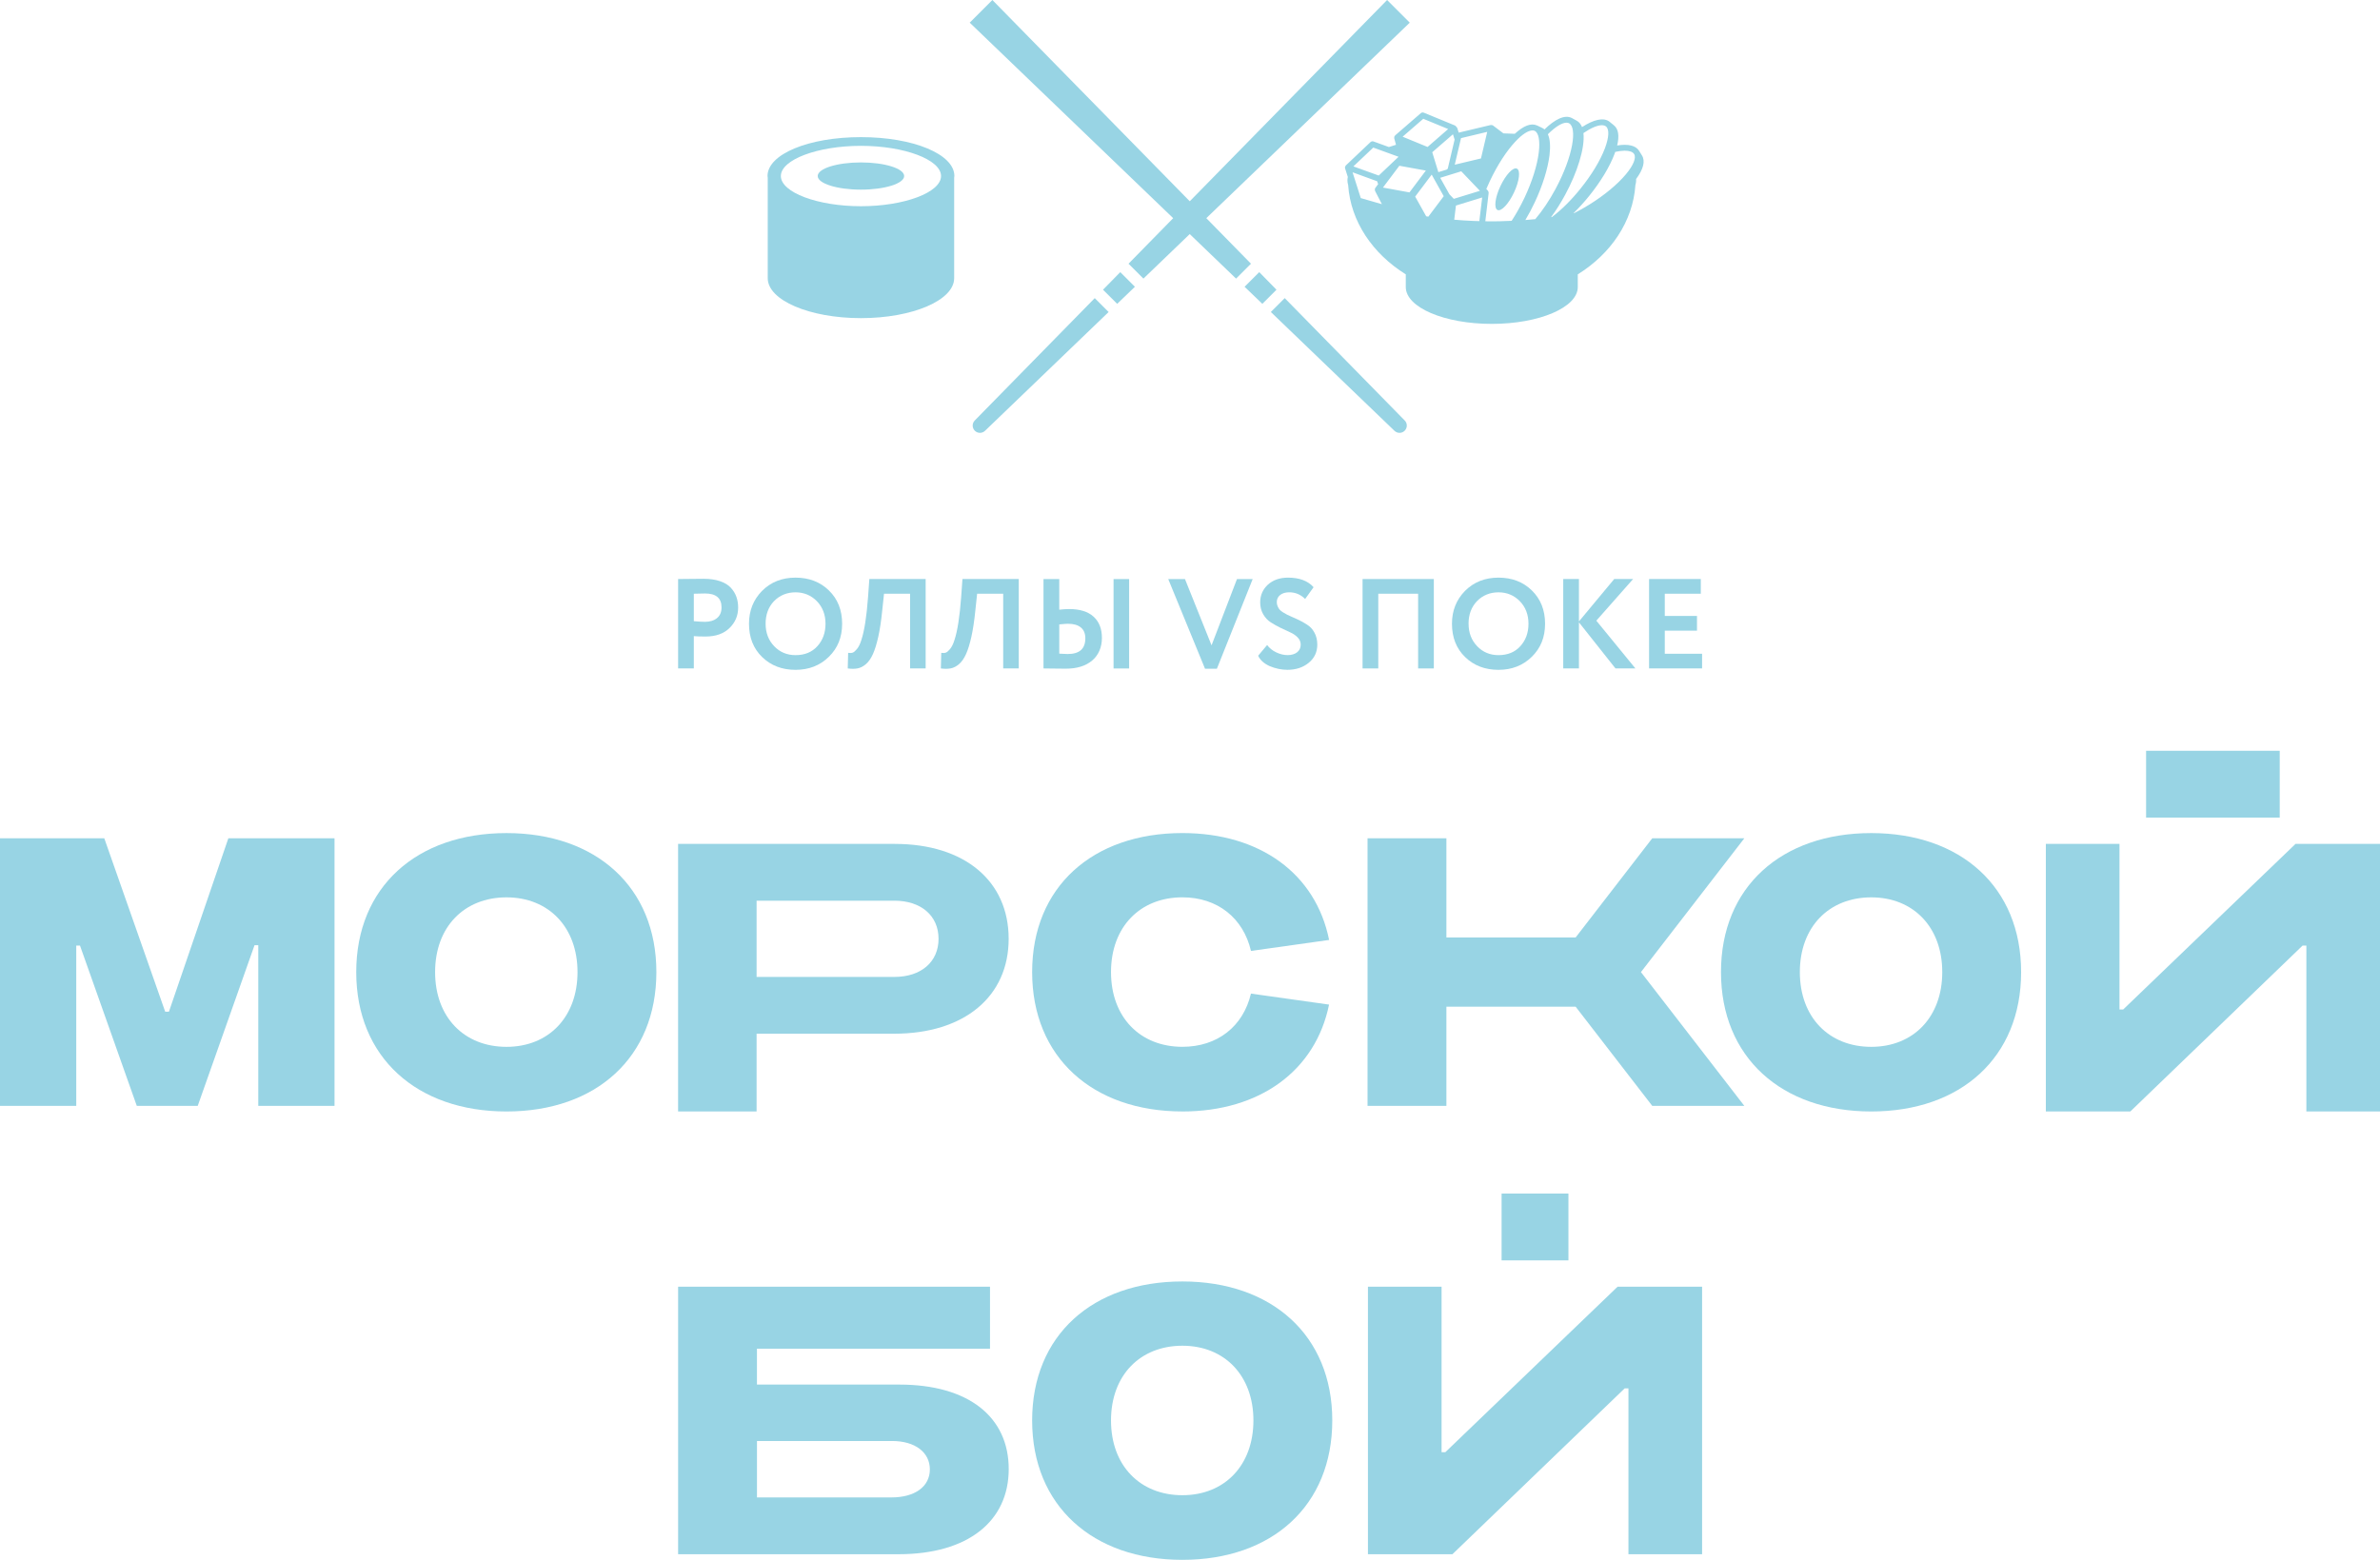 <?xml version="1.0" encoding="UTF-8"?> <svg xmlns="http://www.w3.org/2000/svg" id="_Слой_1" data-name="Слой 1" viewBox="0 0 783.47 513.59"><defs><style> .cls-1 { fill: #98d4e4; } </style></defs><g><g><path class="cls-1" d="m228.4,209.45v10.64h-5.17v-29.44c1.23,0,2.57-.01,4-.04,1.46-.03,2.91-.04,4.37-.04,2.07,0,3.88.26,5.4.78,1.53.52,2.71,1.23,3.55,2.14.84.91,1.46,1.91,1.85,2.99.39,1.08.59,2.26.59,3.55,0,2.66-.95,4.92-2.86,6.77-1.88,1.85-4.51,2.78-7.91,2.78-1.71,0-2.99-.04-3.83-.13Zm3.7-14.04l-3.7.08v9.04c1.49.14,2.71.21,3.66.21,1.65,0,2.98-.41,3.97-1.22.99-.81,1.49-1.99,1.49-3.53,0-3.06-1.81-4.58-5.42-4.58Z"></path><path class="cls-1" d="m246.56,205.37c0-4.29,1.43-7.89,4.29-10.81,2.92-2.92,6.59-4.37,11.02-4.37s8.09,1.4,10.98,4.2c2.92,2.83,4.37,6.49,4.37,10.98s-1.46,8.03-4.37,10.89-6.57,4.29-10.98,4.29-8.09-1.4-10.98-4.21c-2.89-2.8-4.33-6.46-4.33-10.98Zm5.47,0c0,2.97.94,5.44,2.82,7.4,1.88,1.96,4.22,2.94,7.02,2.94,3.03,0,5.42-.98,7.19-2.94,1.79-1.96,2.69-4.43,2.69-7.4s-.95-5.48-2.86-7.44c-1.91-1.93-4.25-2.9-7.02-2.9s-5.19.97-7.07,2.9c-1.85,1.93-2.77,4.42-2.77,7.44Z"></path><path class="cls-1" d="m304.72,220.09h-5.13v-24.6h-8.58l-.59,5.55c-.34,3.36-.77,6.24-1.3,8.62-.53,2.38-1.12,4.29-1.77,5.72-.65,1.43-1.41,2.52-2.29,3.28-.88.76-1.8,1.23-2.73,1.41-.94.18-2.03.19-3.26.02l.13-5.13c.62.08,1.12.06,1.51-.08.39-.14.85-.53,1.39-1.18.59-.73,1.06-1.7,1.43-2.9,1.01-3,1.75-7.75,2.23-14.26l.42-5.89h18.54v29.44Z"></path><path class="cls-1" d="m335.37,220.09h-5.13v-24.6h-8.58l-.59,5.55c-.34,3.36-.77,6.24-1.3,8.62-.53,2.38-1.12,4.29-1.77,5.72-.65,1.43-1.41,2.52-2.29,3.28-.88.76-1.8,1.23-2.73,1.41-.94.18-2.03.19-3.26.02l.13-5.13c.62.08,1.12.06,1.51-.08.39-.14.85-.53,1.39-1.18.59-.73,1.06-1.7,1.43-2.9,1.01-3,1.75-7.75,2.23-14.26l.42-5.89h18.54v29.44Z"></path><path class="cls-1" d="m343.53,190.66h5.17v10.09c1.21-.14,2.3-.21,3.28-.21,3.5,0,6.17.83,8.01,2.5,1.84,1.67,2.75,4,2.75,7s-1.06,5.61-3.18,7.42c-2.12,1.81-5.03,2.71-8.73,2.71-1.57,0-2.93-.01-4.08-.04-1.12-.03-2.2-.04-3.24-.04v-29.44Zm8.03,14.72c-.45,0-1.4.07-2.86.21v9.63c.22,0,.67.02,1.35.06.67.04,1.15.06,1.43.06,3.87,0,5.8-1.72,5.8-5.17,0-1.57-.49-2.76-1.47-3.57-.98-.81-2.4-1.22-4.25-1.22Zm20.14,14.72h-5.13v-29.44h5.13v29.44Z"></path><path class="cls-1" d="m407.2,190.66h5.17l-11.78,29.52h-3.91l-12.11-29.52h5.51l8.75,21.82,8.37-21.82Z"></path><path class="cls-1" d="m428.18,212.27c0-.9-.33-1.69-.99-2.38-.66-.69-1.48-1.25-2.46-1.68-.98-.43-2.05-.94-3.22-1.51-1.16-.57-2.24-1.18-3.22-1.81-.98-.63-1.8-1.51-2.46-2.65-.66-1.14-.99-2.45-.99-3.93,0-2.27.83-4.19,2.48-5.76,1.71-1.57,3.94-2.36,6.69-2.36,3.73,0,6.53,1.05,8.41,3.15l-2.78,3.87c-1.49-1.46-3.22-2.19-5.21-2.19-1.26,0-2.26.29-3.01.88-.74.59-1.11,1.37-1.11,2.35,0,.51.1.98.29,1.41.2.43.41.79.65,1.07.24.28.63.59,1.18.93.55.34.98.58,1.3.74.32.16.86.4,1.62.74.76.34,1.29.57,1.6.71,1.23.56,2.31,1.15,3.24,1.77,1.04.62,1.87,1.5,2.5,2.65.63,1.15.95,2.47.95,3.95,0,2.47-.94,4.47-2.82,6.01-1.88,1.54-4.22,2.31-7.02,2.31-1.96,0-3.91-.41-5.85-1.22-1.85-.84-3.11-1.98-3.78-3.41l2.95-3.53c.78,1.04,1.8,1.85,3.05,2.44,1.25.59,2.49.88,3.72.88s2.33-.31,3.11-.93c.78-.62,1.18-1.46,1.18-2.52Z"></path><path class="cls-1" d="m472,220.09h-5.17v-24.6h-13.12v24.6h-5.17v-29.44h23.46v29.44Z"></path><path class="cls-1" d="m477.97,205.37c0-4.29,1.43-7.89,4.29-10.81,2.92-2.92,6.59-4.37,11.02-4.37s8.09,1.4,10.97,4.2c2.91,2.83,4.37,6.49,4.37,10.98s-1.46,8.03-4.37,10.89c-2.92,2.86-6.57,4.29-10.97,4.29s-8.09-1.4-10.98-4.21c-2.89-2.8-4.33-6.46-4.33-10.98Zm5.47,0c0,2.97.94,5.44,2.82,7.4,1.88,1.96,4.22,2.94,7.02,2.94,3.03,0,5.42-.98,7.19-2.94,1.79-1.96,2.69-4.43,2.69-7.4s-.95-5.48-2.86-7.44c-1.91-1.93-4.25-2.9-7.02-2.9s-5.19.97-7.07,2.9c-1.85,1.93-2.78,4.42-2.78,7.44Z"></path><path class="cls-1" d="m519.77,220.09h-5.17v-29.44h5.17v13.96l11.61-13.96h6.22l-12.11,13.71,12.87,15.73h-6.56l-12.03-15.18v15.18Z"></path><path class="cls-1" d="m560.31,220.09h-17.45v-29.44h17.03v4.84h-11.86v7.32h10.6v4.84h-10.6v7.61h12.28v4.84Z"></path></g><g><polygon class="cls-1" points="750.46 269.2 750.46 247.2 728.47 247.2 706.47 247.2 706.47 269.2 728.47 269.2 750.46 269.2"></polygon><rect class="cls-1" x="494.31" y="392.99" width="22" height="22"></rect><polygon class="cls-1" points="55.61 333.11 54.38 333.11 34.33 276.02 0 276.02 0 364.11 25.1 364.11 25.1 311.33 26.33 311.33 45.03 364.11 65.09 364.11 83.79 311.21 85.02 311.21 85.02 364.11 110.12 364.11 110.12 276.02 75.17 276.02 55.61 333.11"></polygon><path class="cls-1" d="m166.73,274.3c-29.53,0-49.46,17.72-49.46,45.77s19.93,45.89,49.46,45.89,49.34-17.84,49.34-45.89-19.93-45.77-49.34-45.77Zm0,70.38c-13.9,0-23.5-9.72-23.5-24.61s9.6-24.61,23.5-24.61,23.38,9.84,23.38,24.61-9.47,24.61-23.38,24.61Z"></path><path class="cls-1" d="m294.52,277.86h-71.3v88.09h25.84v-25.59h45.21c23.26,0,37.77-12.3,37.77-31.25s-14.39-31.25-37.53-31.25Zm-.08,43.8h-45.38v-25.1h45.38c8.73,0,14.52,4.92,14.52,12.55s-5.78,12.55-14.52,12.55Z"></path><path class="cls-1" d="m615.99,274.3c-29.53,0-49.46,17.72-49.46,45.77s19.93,45.89,49.46,45.89,49.34-17.84,49.34-45.89-19.93-45.77-49.34-45.77Zm0,70.38c-13.9,0-23.5-9.72-23.5-24.61s9.6-24.61,23.5-24.61,23.38,9.84,23.38,24.61-9.47,24.61-23.38,24.61Z"></path><path class="cls-1" d="m296,455.88h-46.82v-11.81h76.72v-20.42h-102.67v88.09h72.53c23.01,0,36.3-10.95,36.3-28.05s-13.16-27.81-36.05-27.81Zm-2.58,37.16h-44.23v-18.58h44.48c7.51,0,12.43,3.69,12.43,9.35s-4.92,9.23-12.67,9.23Z"></path><path class="cls-1" d="m389.23,421.93c-29.53,0-49.46,17.72-49.46,45.77s19.93,45.89,49.46,45.89,49.34-17.84,49.34-45.89-19.93-45.77-49.34-45.77Zm0,70.38c-13.9,0-23.5-9.72-23.5-24.61s9.6-24.61,23.5-24.61,23.38,9.84,23.38,24.61-9.47,24.61-23.38,24.61Z"></path><polygon class="cls-1" points="475.78 478.15 474.55 478.15 474.55 423.65 450.31 423.65 450.31 511.74 478.12 511.74 534.84 457.12 536.07 457.12 536.07 511.74 560.31 511.74 560.31 423.65 532.5 423.65 475.78 478.15"></polygon><polygon class="cls-1" points="755.66 277.86 698.94 332.37 697.71 332.37 697.71 277.86 673.47 277.86 673.47 365.96 701.28 365.96 758 311.33 759.23 311.33 759.23 365.96 783.47 365.96 783.47 277.86 755.66 277.86"></polygon><polygon class="cls-1" points="574.21 276.02 543.9 276.02 518.68 308.67 492.21 308.67 476.14 308.67 476.14 276.02 450.18 276.02 450.18 364.11 476.14 364.11 476.14 331.46 492.21 331.46 518.68 331.46 543.9 364.11 574.21 364.11 540.18 320.07 574.21 276.02"></polygon><path class="cls-1" d="m389.23,365.96c25.47,0,43.82-13.39,48.28-35.19l-25.71-3.62c-2.55,10.8-11.02,17.52-22.57,17.52-13.9,0-23.5-9.72-23.5-24.61s9.6-24.61,23.5-24.61c11.58,0,20.06,6.84,22.58,17.65l25.72-3.62c-4.42-21.85-22.79-35.19-48.3-35.19-29.53,0-49.46,17.72-49.46,45.77s19.93,45.89,49.46,45.89Z"></path></g></g><g><g><polygon class="cls-1" points="411.81 86.83 326.68 0 319.22 7.46 406.9 91.73 411.81 86.83"></polygon><polygon class="cls-1" points="414.53 89.6 409.7 94.42 415.55 100.04 420.2 95.39 414.53 89.6"></polygon><path class="cls-1" d="m418.35,102.73l40.7,39.12c.94.9,2.43.89,3.35-.03h0c.93-.93.94-2.43.02-3.37l-39.5-40.29-4.57,4.57Z"></path></g><g><polygon class="cls-1" points="371.5 86.83 456.62 0 464.08 7.46 376.4 91.73 371.5 86.83"></polygon><polygon class="cls-1" points="368.78 89.6 373.6 94.42 367.76 100.04 363.1 95.39 368.78 89.6"></polygon><path class="cls-1" d="m364.95,102.73l-40.7,39.12c-.94.9-2.43.89-3.35-.03h0c-.93-.93-.94-2.43-.02-3.37l39.5-40.29,4.57,4.57Z"></path></g></g><g><path class="cls-1" d="m283.41,45.15c-17.24,0-30.75,5.62-30.75,12.8,0,.19.05.38.07.57v33.08c0,7.26,13.74,13.15,30.69,13.15s30.68-5.89,30.68-13.15v-33.08c.02-.19.07-.37.07-.57,0-7.18-13.51-12.8-30.75-12.8Zm0,22.75c-14.29,0-26.36-4.55-26.36-9.94s12.07-9.94,26.36-9.94,26.37,4.55,26.37,9.94-12.07,9.94-26.37,9.94Z"></path><path class="cls-1" d="m283.41,53.48c-7.86,0-14.23,2.01-14.23,4.48s6.37,4.48,14.23,4.48,14.23-2.01,14.23-4.48-6.37-4.48-14.23-4.48Z"></path></g><g><path class="cls-1" d="m538.57,58.96c2.43-3.26,3.11-5.92,1.94-7.79l-.93-1.5c-1.09-1.76-3.58-2.35-7.23-1.77.77-3.17.42-5.46-1.08-6.65l-1.36-1.11v-.02c-2.04-1.63-5.4-.69-9.12,1.72-.38-.93-.94-1.67-1.75-2.1l-1.55-.85c-2.39-1.29-5.69.43-9.06,3.73-.25-.21-.51-.39-.81-.53l-1.59-.76h-.02c-1.93-.92-4.45.03-7.35,2.72-1.24-.06-2.48-.11-3.75-.14l-3.41-2.58c-.08-.06-.18-.08-.27-.12-.03-.01-.06-.03-.09-.04-.09-.02-.18-.01-.28,0-.06,0-.12-.02-.18,0l-10.49,2.5-.45-1.46c-.06-.19-.19-.35-.35-.47-.12-.19-.25-.35-.45-.43l-10.23-4.21c-.33-.14-.72-.08-.99.16l-8.45,7.32s-.02.04-.02.06c-.12.1-.21.23-.25.37-.02.06,0,.12-.02.17-.02.1-.04.19-.02.29,0,.02.02.04.02.06v.04l.57,2.1c-.82.23-1.57.49-2.34.74l-5.05-1.83c-.35-.14-.74-.04-1.01.21l-8.1,7.67s-.02.04-.04.06c-.1.12-.17.23-.23.39v.17c0,.1-.04.19-.02.29,0,.02.02.02.04.04,0,.02-.02.04,0,.06l.89,2.79c-.07.36-.13.71-.13,1.08,0,.53.08,1.06.24,1.58.82,12.04,8.08,22.63,18.97,29.41v4.18c0,6.7,12.67,12.13,28.31,12.13s28.31-5.43,28.31-12.13v-4.18c10.89-6.78,18.15-17.38,18.97-29.41.16-.52.24-1.05.24-1.58,0-.12,0-.25-.02-.37Zm-72.71,5.77l5.42-7.21h.03s3.95,7.08,3.95,7.08l-5.06,6.73c-.23-.04-.48-.07-.71-.11l-3.63-6.49Zm19.19,8.02c-2.19-.09-4.29-.23-6.33-.41l.56-4.66,8.64-2.66-.94,7.79c-.65-.02-1.3-.03-1.94-.06Zm-4.02-16.35l6.14,6.43-8.6,2.64-1.44-1.5-3.03-5.43,6.94-2.14Zm-20.42-1.77l.05-.05,8.72,1.58-5.4,7.19-8.73-1.59,5.37-7.14Zm74.21-5.01c1.57,0,2.66.37,3.11,1.09.78,1.22-.23,3.73-2.7,6.68-2.78,3.32-7.03,6.85-11.98,9.94-1.65,1.03-3.32,1.98-4.95,2.8-.12.02-.21.06-.33.08,1.81-1.77,3.57-3.71,5.18-5.71,3.79-4.7,6.76-9.61,8.35-13.85.08-.22.14-.43.22-.64,1.15-.24,2.23-.39,3.1-.39Zm-7.5-8.39c.56,0,1.01.14,1.36.41,1.13.91.99,3.61-.37,7.22-1.53,4.04-4.39,8.76-8.06,13.3-3.01,3.75-6.29,6.99-9.36,9.3-.1.02-.19.04-.29.04,1.65-2.23,3.22-4.74,4.68-7.44,3.85-7.12,6.53-15.28,5.97-20.24,2.49-1.7,4.63-2.59,6.07-2.59Zm-11.65-.83c.33,0,.62.06.87.19v.02c2.64,1.42,1.42,10.68-4.52,21.69-2.02,3.75-4.31,7.15-6.62,9.86-1.06.1-2.16.2-3.27.29,1.1-1.83,2.14-3.8,3.11-5.86,2.56-5.46,4.27-10.95,4.84-15.44.36-3.01.18-5.35-.53-6.95,2.46-2.46,4.65-3.8,6.12-3.8Zm-11.2,2.54c.25,0,.5.04.72.14,1.32.62,1.83,3.28,1.36,7.11-.52,4.27-2.17,9.55-4.66,14.84-1.31,2.78-2.76,5.37-4.27,7.68-.82.04-1.65.08-2.49.09-.33.02-.66.04-.99.04-.31,0-.64.02-.97.02-.7.02-1.4.02-2.1.02s-1.42-.01-2.12-.02l1.07-9.07c.14-.62-.21-1.01-.37-1.17l-.37-.39c.36-.86.74-1.72,1.15-2.58,2.49-5.28,5.48-9.92,8.45-13.07,2.19-2.35,4.21-3.63,5.59-3.63Zm-16.94,9.23l-8.64,2.06,2.06-8.75,8.63-2.06-2.06,8.75Zm-8.68-6.23l-2.21,9.38s0,0,0,.01c0,0,0,0,0,0,0,.02,0,.03,0,.05,0,.04,0,.07,0,.11l-.4.35-2.75.84-2.01-6.55,6.82-5.92.54,1.74Zm-10.32-6.83l8.19,3.38-6.78,5.9-8.21-3.38,6.8-5.9Zm-16.47,9.48l8.33,3.03-6.52,6.18-8.35-3.01,6.54-6.19Zm1.28,11.11l.33.93-.92,1.23s0,0,0,0c0,0,0,0,0,0-.01.02-.01.04-.02.06-.08.13-.14.27-.15.41,0,.06.02.11.02.17,0,.1,0,.19.03.29,0,.02.02.03.03.04,0,.01,0,.03,0,.05l2.25,4.35-6.96-2.01-2.7-8.49,8.1,2.95Z"></path><path class="cls-1" d="m493.92,61.28c-1.77,3.76-2.2,7.28-.96,7.86,1.24.58,3.67-2,5.43-5.76,1.77-3.76,2.2-7.28.96-7.86-1.24-.58-3.67,2-5.43,5.76Z"></path></g></svg> 
